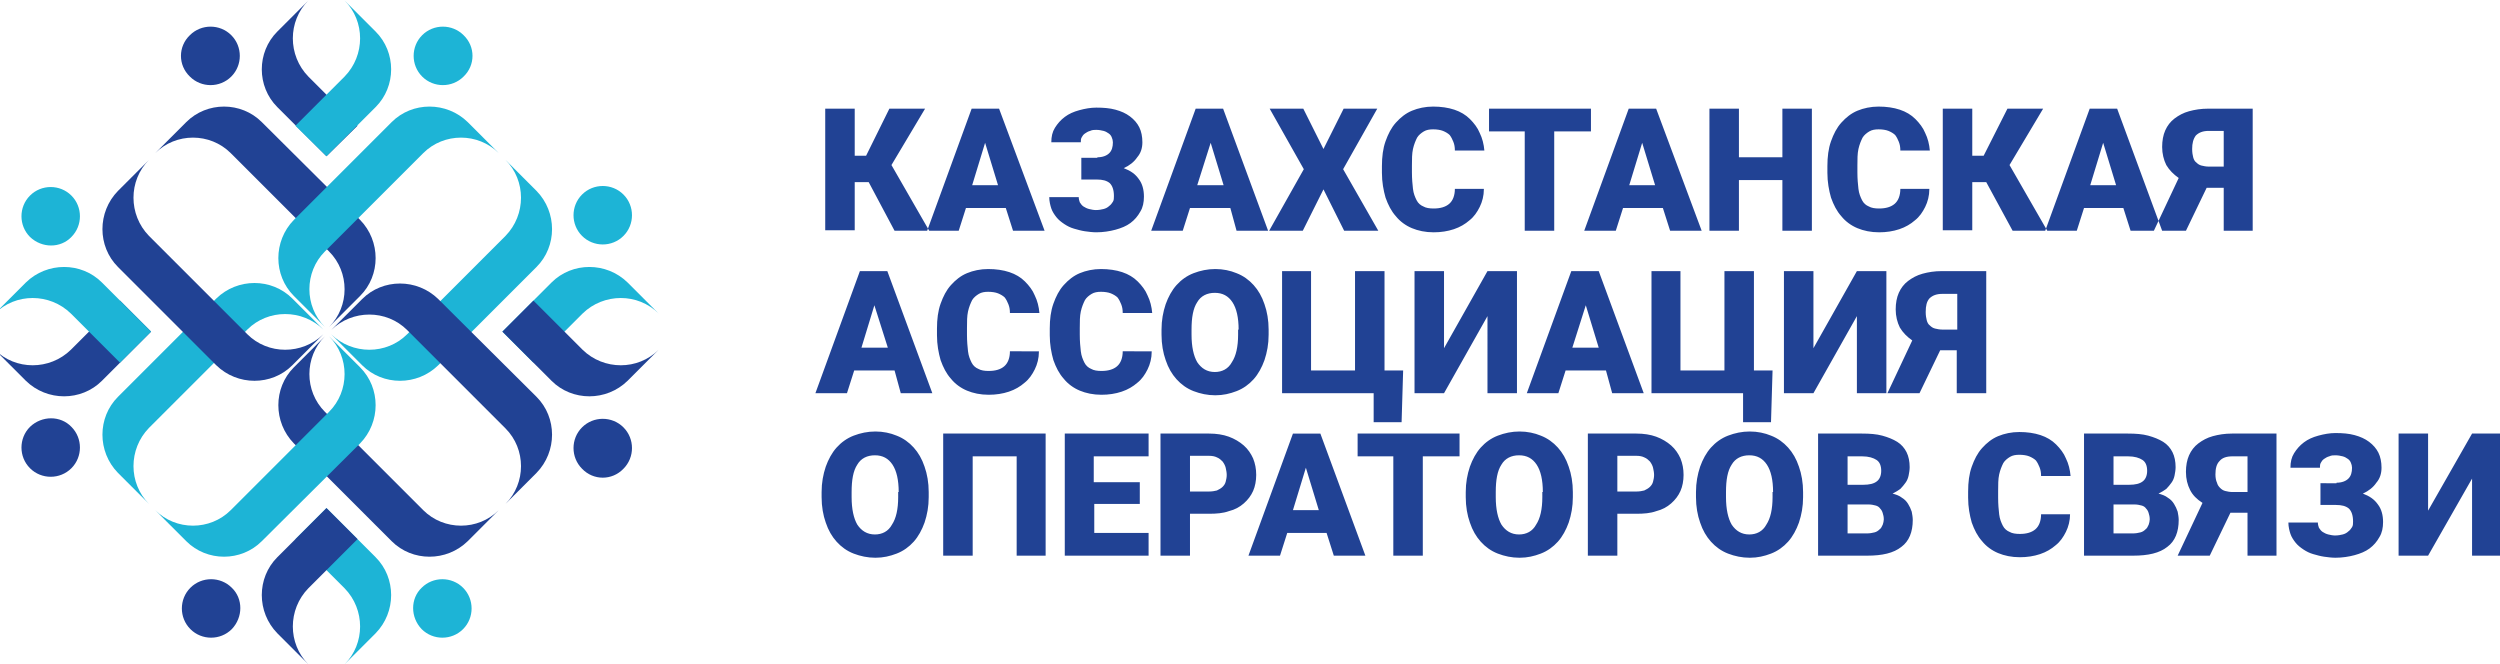 <?xml version="1.0" encoding="utf-8"?>
<!-- Generator: Adobe Illustrator 28.1.0, SVG Export Plug-In . SVG Version: 6.00 Build 0)  -->
<svg version="1.1" id="Слой_1" xmlns="http://www.w3.org/2000/svg" xmlns:xlink="http://www.w3.org/1999/xlink" x="0px" y="0px"
	 viewBox="0 0 483.2 128.4" style="enable-background:new 0 0 483.2 128.4;" xml:space="preserve">
<style type="text/css">
	.st0{fill-rule:evenodd;clip-rule:evenodd;fill:#214294;}
	.st1{fill-rule:evenodd;clip-rule:evenodd;fill:#1DB4D6;}
</style>
<g>
	<path class="st0" d="M75.7,104.6c4,4,10.6,4,14.7,0l6-6c-4,4-10.6,4-14.6,0c-6.3-6.3-12.7-12.7-19-19c-4-4-4-10.6,0-14.6l-6,6
		c-4,4-4,10.6,0,14.7L75.7,104.6z"/>
	<path class="st1" d="M63.1,98.2l9.5,9.5c4,4,4,10.6,0,14.7l-6,6c4-4,4-10.6,0-14.7l-9.5-9.5L63.1,98.2z"/>
	<path class="st1" d="M81.5,121.6c2.2,2.2,5.8,2.2,8,0c2.2-2.2,2.2-5.8,0-8c-2.2-2.2-5.8-2.2-8,0C79.3,115.7,79.3,119.3,81.5,121.6z
		"/>
	<path class="st1" d="M50.6,104.6c-4,4-10.6,4-14.6,0l-6-6c4,4,10.6,4,14.6,0c6.3-6.3,12.7-12.7,19-19c4-4,4-10.6,0-14.6l6,6
		c4,4,4,10.6,0,14.7L50.6,104.6z"/>
	<path class="st0" d="M63.1,98.2l-9.5,9.5c-4,4-4,10.6,0,14.7l6,6c-4-4-4-10.6,0-14.7l9.5-9.5L63.1,98.2z"/>
	<path class="st0" d="M44.8,121.6c-2.2,2.2-5.8,2.2-8,0c-2.2-2.2-2.2-5.8,0-8c2.2-2.2,5.8-2.2,8,0C47,115.7,47,119.3,44.8,121.6z"/>
	<path class="st0" d="M50.6,23.6c-4-4-10.6-4-14.6,0l-6,6c4-4,10.6-4,14.6,0c6.3,6.3,12.7,12.7,19,19c4,4,4,10.6,0,14.6l6-6
		c4-4,4-10.6,0-14.7L50.6,23.6z"/>
	<path class="st0" d="M63.1,30.2l-9.5-9.5c-4-4-4-10.6,0-14.6l6-6c-4,4-4,10.6,0,14.7l9.5,9.5L63.1,30.2z"/>
	<path class="st0" d="M36.7,14.8c2.2,2.2,5.8,2.2,8,0c2.2-2.2,2.2-5.8,0-8c-2.2-2.2-5.8-2.2-8,0C34.4,9,34.4,12.6,36.7,14.8z"/>
	<path class="st1" d="M22.8,76.7c-4,4-4,10.6,0,14.7l6,6c-4-4-4-10.6,0-14.7c6.3-6.3,12.7-12.7,19-19c4-4,10.6-4,14.7,0l-6-6
		c-4-4-10.6-4-14.7,0L22.8,76.7z"/>
	<path class="st0" d="M29.2,64.1l-9.5,9.5c-4,4-10.6,4-14.7,0l-6-6c4,4,10.6,4,14.7,0l9.5-9.5L29.2,64.1z"/>
	<path class="st0" d="M5.8,82.5c-2.2,2.2-2.2,5.8,0,8c2.2,2.2,5.8,2.2,8,0c2.2-2.2,2.2-5.8,0-8C11.7,80.3,8.1,80.3,5.8,82.5z"/>
	<path class="st1" d="M103.7,51.6c4-4,4-10.6,0-14.7l-6-6c4,4,4,10.6,0,14.7c-6.3,6.3-12.7,12.7-19,19c-4,4-10.6,4-14.7,0l6,6
		c4,4,10.6,4,14.7,0L103.7,51.6z"/>
	<path class="st1" d="M97.1,64.1l9.5-9.5c4-4,10.6-4,14.7,0l6,6c-4-4-10.6-4-14.7,0l-9.5,9.5L97.1,64.1z"/>
	<path class="st1" d="M112.5,37.6c-2.2,2.2-2.2,5.8,0,8c2.2,2.2,5.8,2.2,8,0c2.2-2.2,2.2-5.8,0-8C118.3,35.4,114.7,35.4,112.5,37.6z
		"/>
	<path class="st0" d="M103.7,76.7c4,4,4,10.6,0,14.7l-6,6c4-4,4-10.6,0-14.6c-6.3-6.3-12.7-12.7-19-19c-4-4-10.6-4-14.7,0l6-6
		c4-4,10.6-4,14.7,0L103.7,76.7z"/>
	<path class="st0" d="M97.1,64.1l9.5,9.5c4,4,10.6,4,14.7,0l6-6c-4,4-10.6,4-14.7,0l-9.5-9.5L97.1,64.1z"/>
	<path class="st0" d="M112.5,90.6c-2.2-2.2-2.2-5.8,0-8c2.2-2.2,5.8-2.2,8,0c2.2,2.2,2.2,5.8,0,8C118.3,92.9,114.7,92.9,112.5,90.6z
		"/>
	<path class="st1" d="M75.7,23.6c4-4,10.6-4,14.7,0l6,6c-4-4-10.6-4-14.6,0c-6.3,6.3-12.7,12.7-19,19c-4,4-4,10.6,0,14.6l-6-6
		c-4-4-4-10.6,0-14.7L75.7,23.6z"/>
	<path class="st1" d="M63.1,30.2l9.5-9.5c4-4,4-10.6,0-14.6l-6-6c4,4,4,10.6,0,14.7l-9.5,9.5L63.1,30.2z"/>
	<path class="st1" d="M89.6,14.8c-2.2,2.2-5.8,2.2-8,0c-2.2-2.2-2.2-5.8,0-8c2.2-2.2,5.8-2.2,8,0C91.9,9,91.9,12.6,89.6,14.8z"/>
	<path class="st0" d="M22.8,51.6c-4-4-4-10.6,0-14.7l6-6c-4,4-4,10.6,0,14.7c6.3,6.3,12.7,12.7,19,19c4,4,10.6,4,14.7,0l-6,6
		c-4,4-10.6,4-14.7,0L22.8,51.6z"/>
	<path class="st1" d="M29.2,64.1l-9.5-9.5c-4-4-10.6-4-14.7,0l-6,6c4-4,10.6-4,14.7,0l9.5,9.5L29.2,64.1z"/>
	<path class="st1" d="M5.8,45.8c-2.2-2.2-2.2-5.8,0-8c2.2-2.2,5.8-2.2,8,0c2.2,2.2,2.2,5.8,0,8C11.7,48,8.1,48,5.8,45.8z"/>
</g>
<path class="st0" d="M167.9,35.2h-2.7v9.3h-5.7V21h5.7v9.1h2.2l4.5-9.1h6.9l-6.5,10.9l7.3,12.7h-6.7L167.9,35.2L167.9,35.2z
	 M194.4,40.2l1.4,4.4h6.1L193.1,21h-5.3l-8.6,23.6h6.1l1.4-4.4H194.4L194.4,40.2z M187.9,35.8l2.5-8.2l2.5,8.2H187.9L187.9,35.8z
	 M212.1,30.4c1,0,1.8-0.3,2.3-0.8c0.5-0.5,0.7-1.2,0.7-2.1c0-0.3-0.1-0.7-0.2-0.9c-0.1-0.3-0.3-0.6-0.6-0.8c-0.3-0.2-0.6-0.4-1-0.5
	c-0.4-0.1-0.9-0.2-1.4-0.2c-0.4,0-0.8,0-1.2,0.2c-0.4,0.1-0.7,0.3-1,0.5c-0.3,0.2-0.5,0.5-0.6,0.7c-0.2,0.3-0.2,0.6-0.2,1h-5.7
	c0-1.1,0.2-2,0.7-2.8c0.5-0.8,1.1-1.5,1.9-2.1c0.8-0.6,1.7-1,2.8-1.3c1.1-0.3,2.2-0.5,3.3-0.5c1.4,0,2.6,0.1,3.7,0.4
	c1.1,0.3,2,0.7,2.8,1.3c0.8,0.6,1.4,1.3,1.8,2.1c0.4,0.8,0.6,1.8,0.6,2.9c0,1.1-0.3,2.1-1,2.9c-0.6,0.9-1.5,1.6-2.6,2.1
	c1.3,0.5,2.2,1.1,2.9,2.1c0.7,0.9,1,2.1,1,3.4c0,1.1-0.2,2.1-0.7,2.9c-0.5,0.9-1.1,1.6-1.9,2.2c-0.8,0.6-1.8,1-2.9,1.3
	c-1.1,0.3-2.4,0.5-3.7,0.5c-0.7,0-1.5-0.1-2.2-0.2c-0.7-0.1-1.4-0.3-2.1-0.5c-0.7-0.2-1.3-0.5-1.9-0.9c-0.6-0.4-1.1-0.8-1.5-1.3
	c-0.4-0.5-0.8-1.1-1-1.7c-0.2-0.6-0.4-1.4-0.4-2.2h5.7c0,0.4,0.1,0.7,0.2,1c0.2,0.3,0.4,0.6,0.7,0.8c0.3,0.2,0.7,0.4,1.1,0.5
	c0.4,0.1,0.9,0.2,1.3,0.2c0.6,0,1.1-0.1,1.5-0.2c0.4-0.1,0.8-0.3,1.1-0.6c0.3-0.2,0.5-0.5,0.7-0.8c0.2-0.3,0.2-0.7,0.2-1.1
	c0-1.2-0.3-2-0.8-2.5c-0.6-0.5-1.4-0.7-2.5-0.7h-3v-4.2H212.1L212.1,30.4z M237.8,40.2H230l-1.4,4.4h-6.1l8.6-23.6h5.3l8.7,23.6
	h-6.1L237.8,40.2L237.8,40.2z M231.4,35.8h5.1l-2.5-8.2L231.4,35.8L231.4,35.8z M255.8,28.8l-3.9-7.8h-6.5l6.6,11.7l-6.7,11.9h6.5
	l4-8l4,8h6.6l-6.8-11.9l6.6-11.7h-6.5L255.8,28.8L255.8,28.8z M286.8,36.6c0,1.2-0.3,2.4-0.8,3.4c-0.5,1-1.1,1.9-2,2.6
	c-0.8,0.7-1.8,1.3-3,1.7c-1.2,0.4-2.5,0.6-3.9,0.6c-1.6,0-3-0.3-4.2-0.8c-1.2-0.5-2.3-1.3-3.1-2.3c-0.9-1-1.5-2.2-2-3.6
	c-0.4-1.4-0.7-3-0.7-4.8v-1.3c0-1.8,0.2-3.4,0.7-4.8c0.5-1.4,1.1-2.6,2-3.6c0.9-1,1.9-1.8,3.1-2.3c1.2-0.5,2.6-0.8,4.1-0.8
	c1.5,0,2.9,0.2,4.1,0.6c1.2,0.4,2.2,1,3,1.8c0.8,0.8,1.5,1.7,1.9,2.7c0.5,1,0.8,2.2,0.9,3.4h-5.7c0-0.7-0.1-1.2-0.3-1.7
	c-0.2-0.5-0.4-0.9-0.7-1.3c-0.3-0.3-0.8-0.6-1.3-0.8c-0.5-0.2-1.2-0.3-1.9-0.3c-0.7,0-1.3,0.1-1.8,0.4c-0.5,0.3-1,0.7-1.3,1.2
	c-0.3,0.6-0.6,1.3-0.8,2.2c-0.2,0.9-0.2,2-0.2,3.2v1.3c0,1.3,0.1,2.3,0.2,3.2c0.1,0.9,0.4,1.6,0.7,2.2c0.3,0.6,0.8,1,1.3,1.2
	c0.5,0.3,1.2,0.4,2,0.4c1.3,0,2.3-0.3,3-0.9c0.7-0.6,1.1-1.6,1.1-2.9H286.8L286.8,36.6z M307.5,25.4h-7.1v19.2h-5.7V25.4h-6.9V21
	h19.7V25.4L307.5,25.4z M321.4,40.2l1.4,4.4h6.1L320.1,21h-5.3l-8.6,23.6h6.1l1.4-4.4H321.4L321.4,40.2z M314.9,35.8l2.5-8.2
	l2.5,8.2H314.9L314.9,35.8z M350.2,44.6h-5.7v-9.8h-8.4v9.8h-5.7V21h5.7v9.4h8.4V21h5.7V44.6L350.2,44.6z M372.9,36.6
	c0,1.2-0.3,2.4-0.8,3.4c-0.5,1-1.1,1.9-2,2.6c-0.8,0.7-1.8,1.3-3,1.7c-1.2,0.4-2.5,0.6-3.9,0.6c-1.6,0-3-0.3-4.2-0.8
	c-1.2-0.5-2.3-1.3-3.1-2.3c-0.9-1-1.5-2.2-2-3.6c-0.4-1.4-0.7-3-0.7-4.8v-1.3c0-1.8,0.2-3.4,0.7-4.8c0.5-1.4,1.1-2.6,2-3.6
	c0.9-1,1.9-1.8,3.1-2.3c1.2-0.5,2.6-0.8,4.1-0.8c1.5,0,2.9,0.2,4.1,0.6c1.2,0.4,2.2,1,3,1.8c0.8,0.8,1.5,1.7,1.9,2.7
	c0.5,1,0.8,2.2,0.9,3.4h-5.7c0-0.7-0.1-1.2-0.3-1.7c-0.2-0.5-0.4-0.9-0.7-1.3c-0.3-0.3-0.8-0.6-1.3-0.8c-0.5-0.2-1.2-0.3-1.9-0.3
	c-0.7,0-1.3,0.1-1.8,0.4c-0.5,0.3-1,0.7-1.3,1.2c-0.3,0.6-0.6,1.3-0.8,2.2c-0.2,0.9-0.2,2-0.2,3.2v1.3c0,1.3,0.1,2.3,0.2,3.2
	c0.1,0.9,0.4,1.6,0.7,2.2c0.3,0.6,0.8,1,1.3,1.2c0.5,0.3,1.2,0.4,2,0.4c1.3,0,2.3-0.3,3-0.9c0.7-0.6,1.1-1.6,1.1-2.9H372.9
	L372.9,36.6z M383.9,35.2h-2.7v9.3h-5.7V21h5.7v9.1h2.2L388,21h6.9l-6.5,10.9l7.3,12.7h-6.7L383.9,35.2L383.9,35.2z M410.4,40.2
	l1.4,4.4h6.1L409.2,21h-5.3l-8.6,23.6h6.1l1.4-4.4H410.4L410.4,40.2z M404,35.8l2.5-8.2l2.5,8.2H404L404,35.8z M429.8,44.6v-8.3
	h-3.3l-4,8.3h-6.2l4.8-10.2c-1-0.7-1.8-1.5-2.4-2.5c-0.5-1-0.8-2.2-0.8-3.5c0-1.2,0.2-2.3,0.6-3.2c0.4-0.9,1-1.7,1.8-2.3
	c0.8-0.6,1.7-1.1,2.8-1.4c1.1-0.3,2.3-0.5,3.7-0.5h8.6v23.6H429.8L429.8,44.6z M423.7,28.8c0,0.7,0.1,1.2,0.2,1.6
	c0.1,0.4,0.3,0.8,0.6,1c0.3,0.3,0.6,0.5,1,0.6c0.4,0.1,0.9,0.2,1.4,0.2h2.9v-6.9h-2.9c-1.1,0-1.9,0.3-2.5,0.9
	C423.9,26.9,423.7,27.7,423.7,28.8L423.7,28.8z M172.9,71.6h-7.8l-1.4,4.4h-6.1l8.6-23.6h5.3l8.7,23.6h-6.1L172.9,71.6L172.9,71.6z
	 M166.5,67.2h5.1L169,59L166.5,67.2L166.5,67.2z M200.8,68c0,1.2-0.3,2.4-0.8,3.4c-0.5,1-1.1,1.9-2,2.6c-0.8,0.7-1.8,1.3-3,1.7
	c-1.2,0.4-2.5,0.6-3.9,0.6c-1.6,0-3-0.3-4.2-0.8c-1.2-0.5-2.3-1.3-3.1-2.3c-0.9-1-1.5-2.2-2-3.6c-0.4-1.4-0.7-3-0.7-4.8v-1.3
	c0-1.8,0.2-3.4,0.7-4.8c0.5-1.4,1.1-2.6,2-3.6c0.9-1,1.9-1.8,3.1-2.3c1.2-0.5,2.6-0.8,4.1-0.8c1.5,0,2.9,0.2,4.1,0.6
	c1.2,0.4,2.2,1,3,1.8c0.8,0.8,1.5,1.7,1.9,2.7c0.5,1,0.8,2.2,0.9,3.4h-5.7c0-0.7-0.1-1.2-0.3-1.7c-0.2-0.5-0.4-0.9-0.7-1.3
	c-0.3-0.3-0.8-0.6-1.3-0.8c-0.5-0.2-1.2-0.3-1.9-0.3c-0.7,0-1.3,0.1-1.8,0.4c-0.5,0.3-1,0.7-1.3,1.2c-0.3,0.6-0.6,1.3-0.8,2.2
	c-0.2,0.9-0.2,2-0.2,3.2v1.3c0,1.3,0.1,2.3,0.2,3.2c0.1,0.9,0.4,1.6,0.7,2.2c0.3,0.6,0.8,1,1.3,1.2c0.5,0.3,1.2,0.4,2,0.4
	c1.3,0,2.3-0.3,3-0.9c0.7-0.6,1.1-1.6,1.1-2.9H200.8L200.8,68z M222.6,68c0,1.2-0.3,2.4-0.8,3.4c-0.5,1-1.1,1.9-2,2.6
	c-0.8,0.7-1.8,1.3-3,1.7c-1.2,0.4-2.5,0.6-3.9,0.6c-1.6,0-3-0.3-4.2-0.8c-1.2-0.5-2.3-1.3-3.1-2.3c-0.9-1-1.5-2.2-2-3.6
	c-0.4-1.4-0.7-3-0.7-4.8v-1.3c0-1.8,0.2-3.4,0.7-4.8c0.5-1.4,1.1-2.6,2-3.6c0.9-1,1.9-1.8,3.1-2.3c1.2-0.5,2.6-0.8,4.1-0.8
	c1.5,0,2.9,0.2,4.1,0.6c1.2,0.4,2.2,1,3,1.8c0.8,0.8,1.5,1.7,1.9,2.7c0.5,1,0.8,2.2,0.9,3.4H217c0-0.7-0.1-1.2-0.3-1.7
	c-0.2-0.5-0.4-0.9-0.7-1.3c-0.3-0.3-0.8-0.6-1.3-0.8c-0.5-0.2-1.2-0.3-1.9-0.3c-0.7,0-1.3,0.1-1.8,0.4c-0.5,0.3-1,0.7-1.3,1.2
	c-0.3,0.6-0.6,1.3-0.8,2.2c-0.2,0.9-0.2,2-0.2,3.2v1.3c0,1.3,0.1,2.3,0.2,3.2c0.1,0.9,0.4,1.6,0.7,2.2c0.3,0.6,0.8,1,1.3,1.2
	c0.5,0.3,1.2,0.4,2,0.4c1.3,0,2.3-0.3,3-0.9c0.7-0.6,1.1-1.6,1.1-2.9H222.6L222.6,68z M245.2,64.7c0,1.8-0.3,3.4-0.8,4.9
	c-0.5,1.4-1.2,2.7-2.1,3.7c-0.9,1-2,1.8-3.3,2.3c-1.3,0.5-2.6,0.8-4.1,0.8c-1.5,0-2.9-0.3-4.2-0.8c-1.3-0.5-2.4-1.3-3.3-2.3
	c-0.9-1-1.6-2.2-2.1-3.7c-0.5-1.4-0.8-3.1-0.8-4.9v-1c0-1.8,0.3-3.4,0.8-4.9c0.5-1.4,1.2-2.7,2.1-3.7c0.9-1,2-1.8,3.3-2.3
	c1.3-0.5,2.7-0.8,4.2-0.8c1.5,0,2.9,0.3,4.1,0.8c1.3,0.5,2.4,1.3,3.3,2.3c0.9,1,1.6,2.2,2.1,3.7c0.5,1.4,0.8,3.1,0.8,4.9V64.7
	L245.2,64.7z M239.4,63.7c0-2.3-0.4-4.1-1.2-5.3c-0.8-1.2-1.9-1.8-3.4-1.8c-1.5,0-2.7,0.6-3.4,1.8c-0.8,1.2-1.1,3-1.1,5.3v1
	c0,2.3,0.4,4.1,1.1,5.3c0.8,1.2,1.9,1.9,3.4,1.9c1.4,0,2.6-0.6,3.3-1.9c0.8-1.2,1.2-3,1.2-5.3V63.7L239.4,63.7z M247.8,52.4h5.6
	v19.2h8.5V52.4h5.7v19.2h3.6l-0.3,10h-5.4V76h-17.7V52.4L247.8,52.4z M287.5,52.4h5.7V76h-5.7V61.1L279.1,76h-5.7V52.4h5.7v14.9
	L287.5,52.4L287.5,52.4z M310.4,71.6h-7.8l-1.4,4.4h-6.1l8.6-23.6h5.3l8.7,23.6h-6.1L310.4,71.6L310.4,71.6z M303.9,67.2h5.1
	l-2.5-8.2L303.9,67.2L303.9,67.2z M319.2,52.4h5.6v19.2h8.5V52.4h5.7v19.2h3.6l-0.3,10h-5.4V76h-17.7V52.4L319.2,52.4z M358.9,52.4
	h5.7V76h-5.7V61.1L350.5,76h-5.7V52.4h5.7v14.9L358.9,52.4L358.9,52.4z M378.2,76v-8.3H375l-4,8.3h-6.2l4.8-10.2
	c-1-0.7-1.8-1.5-2.4-2.5c-0.5-1-0.8-2.2-0.8-3.5c0-1.2,0.2-2.3,0.6-3.2c0.4-0.9,1-1.7,1.8-2.3c0.8-0.6,1.7-1.1,2.8-1.4
	c1.1-0.3,2.3-0.5,3.7-0.5h8.6V76H378.2L378.2,76z M372.2,60.3c0,0.7,0.1,1.2,0.2,1.6c0.1,0.4,0.3,0.8,0.6,1c0.3,0.3,0.6,0.5,1,0.6
	c0.4,0.1,0.9,0.2,1.4,0.2h2.9v-6.9h-2.9c-1.1,0-1.9,0.3-2.5,0.9C372.4,58.3,372.2,59.1,372.2,60.3L372.2,60.3z M179.5,96.1
	c0,1.8-0.3,3.4-0.8,4.9c-0.5,1.4-1.2,2.7-2.1,3.7c-0.9,1-2,1.8-3.3,2.3c-1.3,0.5-2.6,0.8-4.1,0.8c-1.5,0-2.9-0.3-4.2-0.8
	c-1.3-0.5-2.4-1.3-3.3-2.3c-0.9-1-1.6-2.2-2.1-3.7c-0.5-1.4-0.8-3.1-0.8-4.9v-1c0-1.8,0.3-3.4,0.8-4.9c0.5-1.4,1.2-2.7,2.1-3.7
	c0.9-1,2-1.8,3.3-2.3c1.3-0.5,2.7-0.8,4.2-0.8c1.5,0,2.9,0.3,4.1,0.8c1.3,0.5,2.4,1.3,3.3,2.3c0.9,1,1.6,2.2,2.1,3.7
	c0.5,1.4,0.8,3.1,0.8,4.9V96.1L179.5,96.1z M173.7,95.1c0-2.3-0.4-4.1-1.2-5.3c-0.8-1.2-1.9-1.8-3.4-1.8c-1.5,0-2.7,0.6-3.4,1.8
	c-0.8,1.2-1.1,3-1.1,5.3v1c0,2.3,0.4,4.1,1.1,5.3c0.8,1.2,1.9,1.9,3.4,1.9c1.4,0,2.6-0.6,3.3-1.9c0.8-1.2,1.2-3,1.2-5.3V95.1
	L173.7,95.1z M202.2,107.4h-5.7V88.2h-8.5v19.2h-5.7V83.8h19.8V107.4L202.2,107.4z M220.4,97.4h-8.9v5.6H222v4.4h-16.2V83.8H222v4.4
	h-10.6v5h8.9V97.4L220.4,97.4z M230,99.4v8h-5.7V83.8h9.4c1.4,0,2.7,0.2,3.8,0.6c1.1,0.4,2.1,1,2.9,1.7c0.8,0.7,1.4,1.6,1.8,2.5
	c0.4,1,0.6,2,0.6,3.2c0,1.1-0.2,2.2-0.6,3.1c-0.4,0.9-1,1.7-1.8,2.4c-0.8,0.7-1.7,1.2-2.9,1.5c-1.1,0.4-2.4,0.5-3.8,0.5H230
	L230,99.4z M230,95h3.7c0.6,0,1.1-0.1,1.5-0.2c0.4-0.2,0.8-0.4,1.1-0.7c0.3-0.3,0.5-0.6,0.6-1c0.1-0.4,0.2-0.8,0.2-1.3
	c0-0.5-0.1-0.9-0.2-1.4c-0.1-0.4-0.3-0.8-0.6-1.2c-0.3-0.3-0.6-0.6-1.1-0.8c-0.4-0.2-0.9-0.3-1.5-0.3H230V95L230,95z M256.4,103
	l1.4,4.4h6.1l-8.7-23.6h-5.3l-8.6,23.6h6.1l1.4-4.4H256.4L256.4,103z M249.9,98.6l2.5-8.2l2.5,8.2H249.9L249.9,98.6z M282.1,88.2
	H275v19.2h-5.7V88.2h-6.9v-4.4h19.7V88.2L282.1,88.2z M304,96.1c0,1.8-0.3,3.4-0.8,4.9c-0.5,1.4-1.2,2.7-2.1,3.7
	c-0.9,1-2,1.8-3.3,2.3c-1.3,0.5-2.6,0.8-4.1,0.8c-1.5,0-2.9-0.3-4.2-0.8c-1.3-0.5-2.4-1.3-3.3-2.3c-0.9-1-1.6-2.2-2.1-3.7
	c-0.5-1.4-0.8-3.1-0.8-4.9v-1c0-1.8,0.3-3.4,0.8-4.9c0.5-1.4,1.2-2.7,2.1-3.7c0.9-1,2-1.8,3.3-2.3c1.3-0.5,2.7-0.8,4.2-0.8
	c1.5,0,2.9,0.3,4.1,0.8c1.3,0.5,2.4,1.3,3.3,2.3c0.9,1,1.6,2.2,2.1,3.7c0.5,1.4,0.8,3.1,0.8,4.9V96.1L304,96.1z M298.2,95.1
	c0-2.3-0.4-4.1-1.2-5.3c-0.8-1.2-1.9-1.8-3.4-1.8c-1.5,0-2.7,0.6-3.4,1.8c-0.8,1.2-1.1,3-1.1,5.3v1c0,2.3,0.4,4.1,1.1,5.3
	c0.8,1.2,1.9,1.9,3.4,1.9c1.4,0,2.6-0.6,3.3-1.9c0.8-1.2,1.2-3,1.2-5.3V95.1L298.2,95.1z M312.6,99.4v8h-5.7V83.8h9.4
	c1.4,0,2.7,0.2,3.8,0.6c1.1,0.4,2.1,1,2.9,1.7c0.8,0.7,1.4,1.6,1.8,2.5c0.4,1,0.6,2,0.6,3.2c0,1.1-0.2,2.2-0.6,3.1
	c-0.4,0.9-1,1.7-1.8,2.4c-0.8,0.7-1.7,1.2-2.9,1.5c-1.1,0.4-2.4,0.5-3.8,0.5H312.6L312.6,99.4z M312.6,95h3.7c0.6,0,1.1-0.1,1.5-0.2
	c0.4-0.2,0.8-0.4,1.1-0.7c0.3-0.3,0.5-0.6,0.6-1c0.1-0.4,0.2-0.8,0.2-1.3c0-0.5-0.1-0.9-0.2-1.4c-0.1-0.4-0.3-0.8-0.6-1.2
	c-0.3-0.3-0.6-0.6-1.1-0.8c-0.4-0.2-0.9-0.3-1.5-0.3h-3.7V95L312.6,95z M348.5,96.1c0,1.8-0.3,3.4-0.8,4.9c-0.5,1.4-1.2,2.7-2.1,3.7
	c-0.9,1-2,1.8-3.3,2.3c-1.3,0.5-2.6,0.8-4.1,0.8c-1.5,0-2.9-0.3-4.2-0.8c-1.3-0.5-2.4-1.3-3.3-2.3c-0.9-1-1.6-2.2-2.1-3.7
	c-0.5-1.4-0.8-3.1-0.8-4.9v-1c0-1.8,0.3-3.4,0.8-4.9c0.5-1.4,1.2-2.7,2.1-3.7c0.9-1,2-1.8,3.3-2.3c1.3-0.5,2.7-0.8,4.2-0.8
	c1.5,0,2.9,0.3,4.1,0.8c1.3,0.5,2.4,1.3,3.3,2.3c0.9,1,1.6,2.2,2.1,3.7c0.5,1.4,0.8,3.1,0.8,4.9V96.1L348.5,96.1z M342.7,95.1
	c0-2.3-0.4-4.1-1.2-5.3c-0.8-1.2-1.9-1.8-3.4-1.8c-1.5,0-2.7,0.6-3.4,1.8c-0.8,1.2-1.1,3-1.1,5.3v1c0,2.3,0.4,4.1,1.1,5.3
	c0.8,1.2,1.9,1.9,3.4,1.9c1.4,0,2.6-0.6,3.3-1.9c0.8-1.2,1.2-3,1.2-5.3V95.1L342.7,95.1z M351.4,107.4V83.8h8.5
	c1.5,0,2.8,0.1,3.9,0.4c1.1,0.3,2.1,0.7,2.9,1.2c0.8,0.5,1.4,1.2,1.8,2c0.4,0.8,0.6,1.8,0.6,2.9c0,0.5-0.1,1.1-0.2,1.6
	c-0.1,0.5-0.3,1-0.6,1.4c-0.3,0.4-0.6,0.8-1,1.2c-0.4,0.3-0.9,0.6-1.5,0.9c0.7,0.2,1.3,0.4,1.8,0.8c0.5,0.3,0.9,0.7,1.2,1.2
	c0.3,0.5,0.5,0.9,0.7,1.5c0.1,0.5,0.2,1.1,0.2,1.6c0,2.3-0.7,4.1-2.2,5.2c-1.5,1.2-3.7,1.7-6.6,1.7H351.4L351.4,107.4z M357.1,97.4
	v5.7h3.7c0.6,0,1.1-0.1,1.5-0.2c0.4-0.1,0.7-0.3,1-0.6c0.3-0.2,0.4-0.5,0.6-0.9c0.1-0.3,0.2-0.7,0.2-1c0-0.5-0.1-0.9-0.2-1.2
	c-0.1-0.4-0.3-0.7-0.5-0.9c-0.2-0.3-0.5-0.5-0.9-0.6c-0.4-0.1-0.8-0.2-1.4-0.2H357.1L357.1,97.4z M357.1,93.7h3
	c1.2,0,2.1-0.2,2.7-0.7c0.5-0.4,0.8-1.1,0.8-2c0-1-0.3-1.7-0.9-2.1c-0.6-0.4-1.5-0.7-2.8-0.7h-2.8V93.7L357.1,93.7z M400.1,99.4
	c0,1.2-0.3,2.4-0.8,3.4c-0.5,1-1.1,1.9-2,2.6c-0.8,0.7-1.8,1.3-3,1.7c-1.2,0.4-2.5,0.6-3.9,0.6c-1.6,0-3-0.3-4.2-0.8
	c-1.2-0.5-2.3-1.3-3.1-2.3c-0.9-1-1.5-2.2-2-3.6c-0.4-1.4-0.7-3-0.7-4.8V95c0-1.8,0.2-3.4,0.7-4.8c0.5-1.4,1.1-2.6,2-3.6
	c0.9-1,1.9-1.8,3.1-2.3c1.2-0.5,2.6-0.8,4.1-0.8c1.5,0,2.9,0.2,4.1,0.6c1.2,0.4,2.2,1,3,1.8c0.8,0.8,1.5,1.7,1.9,2.7
	c0.5,1,0.8,2.2,0.9,3.4h-5.7c0-0.7-0.1-1.2-0.3-1.7c-0.2-0.5-0.4-0.9-0.7-1.3c-0.3-0.3-0.8-0.6-1.3-0.8c-0.5-0.2-1.2-0.3-1.9-0.3
	c-0.7,0-1.3,0.1-1.8,0.4c-0.5,0.3-1,0.7-1.3,1.2c-0.3,0.6-0.6,1.3-0.8,2.2c-0.2,0.9-0.2,2-0.2,3.2v1.3c0,1.3,0.1,2.3,0.2,3.2
	c0.1,0.9,0.4,1.6,0.7,2.2c0.3,0.6,0.8,1,1.3,1.2c0.5,0.3,1.2,0.4,2,0.4c1.3,0,2.3-0.3,3-0.9c0.7-0.6,1.1-1.6,1.1-2.9H400.1
	L400.1,99.4z M402.8,107.4V83.8h8.5c1.5,0,2.8,0.1,3.9,0.4c1.1,0.3,2.1,0.7,2.9,1.2c0.8,0.5,1.4,1.2,1.8,2c0.4,0.8,0.6,1.8,0.6,2.9
	c0,0.5-0.1,1.1-0.2,1.6c-0.1,0.5-0.3,1-0.6,1.4c-0.3,0.4-0.6,0.8-1,1.2c-0.4,0.3-0.9,0.6-1.5,0.9c0.7,0.2,1.3,0.4,1.8,0.8
	c0.5,0.3,0.9,0.7,1.2,1.2c0.3,0.5,0.5,0.9,0.7,1.5c0.1,0.5,0.2,1.1,0.2,1.6c0,2.3-0.7,4.1-2.2,5.2c-1.5,1.2-3.7,1.7-6.6,1.7H402.8
	L402.8,107.4z M408.5,97.4v5.7h3.7c0.6,0,1.1-0.1,1.5-0.2c0.4-0.1,0.7-0.3,1-0.6c0.3-0.2,0.4-0.5,0.6-0.9c0.1-0.3,0.2-0.7,0.2-1
	c0-0.5-0.1-0.9-0.2-1.2c-0.1-0.4-0.3-0.7-0.5-0.9c-0.2-0.3-0.5-0.5-0.9-0.6c-0.4-0.1-0.8-0.2-1.4-0.2H408.5L408.5,97.4z M408.5,93.7
	h3c1.2,0,2.1-0.2,2.7-0.7c0.5-0.4,0.8-1.1,0.8-2c0-1-0.3-1.7-0.9-2.1c-0.6-0.4-1.5-0.7-2.8-0.7h-2.8V93.7L408.5,93.7z M434.3,107.4
	h5.7V83.8h-8.6c-1.4,0-2.6,0.2-3.7,0.5c-1.1,0.3-2,0.8-2.8,1.4c-0.8,0.6-1.4,1.4-1.8,2.3c-0.4,0.9-0.6,2-0.6,3.2
	c0,1.4,0.3,2.5,0.8,3.5c0.5,1,1.3,1.8,2.4,2.5l-4.8,10.2h6.2l4-8.3h3.3V107.4L434.3,107.4z M428.2,91.7c0-1.1,0.2-2,0.8-2.6
	c0.5-0.6,1.3-0.9,2.5-0.9h2.9v6.9h-2.9c-0.5,0-1-0.1-1.4-0.2c-0.4-0.1-0.7-0.3-1-0.6c-0.3-0.3-0.5-0.6-0.6-1
	C428.3,92.9,428.2,92.3,428.2,91.7L428.2,91.7z M451.6,93.3c1,0,1.8-0.3,2.3-0.8c0.5-0.5,0.7-1.2,0.7-2.1c0-0.3-0.1-0.7-0.2-0.9
	c-0.1-0.3-0.3-0.6-0.6-0.8c-0.3-0.2-0.6-0.4-1-0.5c-0.4-0.1-0.9-0.2-1.4-0.2c-0.4,0-0.8,0-1.2,0.2c-0.4,0.1-0.7,0.3-1,0.5
	c-0.3,0.2-0.5,0.5-0.6,0.7c-0.2,0.3-0.2,0.6-0.2,1h-5.7c0-1.1,0.2-2,0.7-2.8c0.5-0.8,1.1-1.5,1.9-2.1c0.8-0.6,1.7-1,2.8-1.3
	c1.1-0.3,2.2-0.5,3.3-0.5c1.4,0,2.6,0.1,3.7,0.4c1.1,0.3,2,0.7,2.8,1.3c0.8,0.6,1.4,1.3,1.8,2.1c0.4,0.8,0.6,1.8,0.6,2.9
	c0,1.1-0.3,2.1-1,2.9c-0.6,0.9-1.5,1.6-2.6,2.1c1.3,0.5,2.2,1.1,2.9,2.1c0.7,0.9,1,2.1,1,3.4c0,1.1-0.2,2.1-0.7,2.9
	c-0.5,0.9-1.1,1.6-1.9,2.2c-0.8,0.6-1.8,1-2.9,1.3c-1.1,0.3-2.4,0.5-3.7,0.5c-0.7,0-1.5-0.1-2.2-0.2c-0.7-0.1-1.4-0.3-2.1-0.5
	c-0.7-0.2-1.3-0.5-1.9-0.9c-0.6-0.4-1.1-0.8-1.5-1.3c-0.4-0.5-0.8-1.1-1-1.7c-0.2-0.6-0.4-1.4-0.4-2.2h5.7c0,0.4,0.1,0.7,0.2,1
	c0.2,0.3,0.4,0.6,0.7,0.8c0.3,0.2,0.7,0.4,1.1,0.5c0.4,0.1,0.9,0.2,1.3,0.2c0.6,0,1.1-0.1,1.5-0.2c0.4-0.1,0.8-0.3,1.1-0.6
	c0.3-0.2,0.5-0.5,0.7-0.8c0.2-0.3,0.2-0.7,0.2-1.1c0-1.2-0.3-2-0.8-2.5c-0.6-0.5-1.4-0.7-2.5-0.7h-3v-4.2H451.6L451.6,93.3z
	 M477.8,83.8h5.7v23.6h-5.7V92.5l-8.5,14.9h-5.7V83.8h5.7v14.9L477.8,83.8z"/>
</svg>
